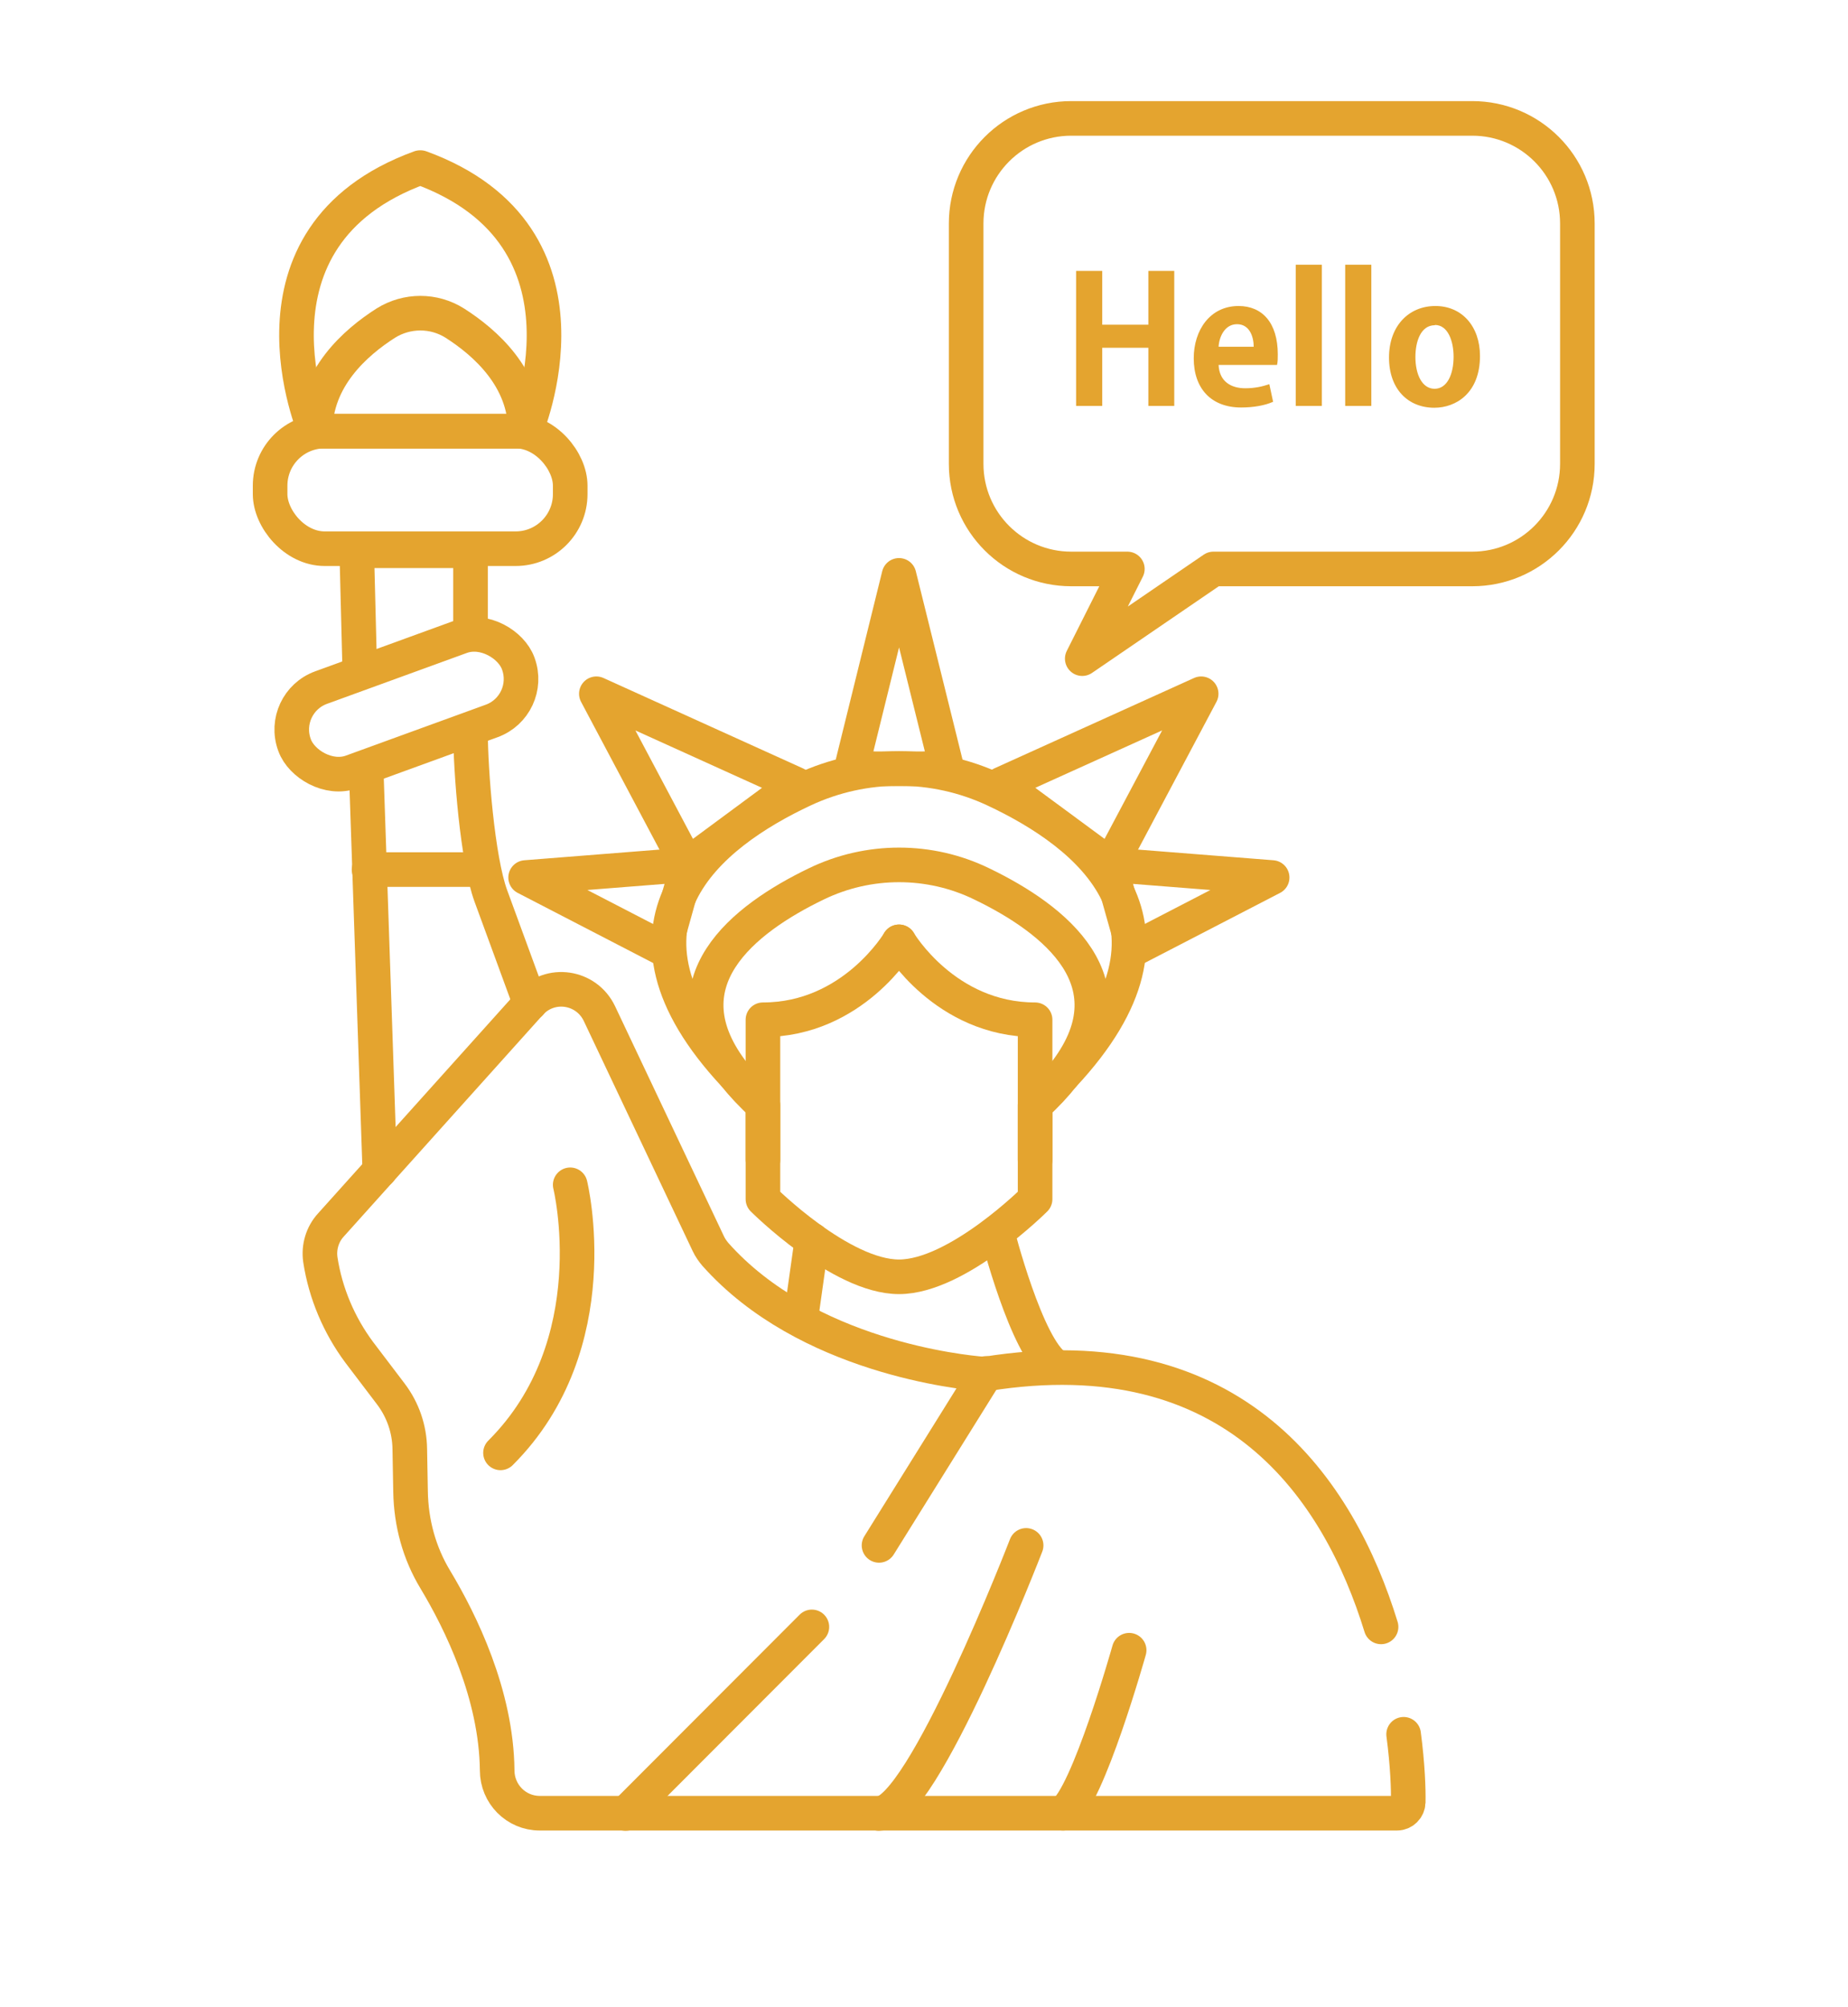 <?xml version="1.0" encoding="UTF-8"?>
<svg id="Layer_2" data-name="Layer 2" xmlns="http://www.w3.org/2000/svg" viewBox="0 0 72.11 78.3">
  <defs>
    <style>
      .cls-1, .cls-2, .cls-3 {
        fill: none;
      }

      .cls-4 {
        fill: #e4a42f;
      }

      .cls-2 {
        stroke-width: 1.35px;
      }

      .cls-2, .cls-3 {
        stroke: #e4a42f;
        stroke-linecap: round;
        stroke-linejoin: round;
      }

      .cls-3 {
        stroke-width: 1.35px;
      }
    </style>
  </defs>
  <g id="_レイヤー_2" data-name=" レイヤー 2">
    <g>
      <rect class="cls-1" width="72.11" height="78.3"/>
      <g>
        <path class="cls-2" d="M41.48,41.96c-.29.37-.65.76-1.09,1.16v3.67s-3.03,3.03-5.31,3.03-5.31-3.03-5.31-3.03v-3.67c-.44-.41-.8-.79-1.09-1.16"/>
        <path class="cls-2" d="M31.36,30.81c-3.72,1.74-8.17,5.27-2.69,11.14-2.86-3.61.36-6.1,3.18-7.46,2.04-.99,4.43-.99,6.46,0,2.82,1.36,6.04,3.85,3.18,7.46,5.48-5.87,1.03-9.4-2.69-11.14-2.36-1.1-5.08-1.1-7.44,0Z"/>
        <line class="cls-2" x1="31.68" y1="48.38" x2="31.29" y2="51.15"/>
        <path class="cls-2" d="M38.91,48.08s1.15,4.53,2.29,5.24"/>
        <path class="cls-2" d="M53.89,63.48c-1.64-5.34-5.69-11.43-15.42-9.87h-.15c-.74-.06-6.85-.66-10.41-4.67-.1-.12-.2-.26-.27-.41l-4.25-8.98c-.51-1.07-1.93-1.28-2.72-.39l-7.76,8.64c-.33.36-.48.86-.41,1.35h0c.2,1.31.73,2.56,1.52,3.62l1.23,1.62c.47.62.73,1.37.74,2.15l.03,1.66c.02,1.22.34,2.4.97,3.44.98,1.63,2.38,4.47,2.41,7.44,0,.92.74,1.67,1.66,1.67h33.45c.24,0,.43-.19.44-.43.01-.49-.02-1.44-.18-2.65"/>
        <path class="cls-2" d="M18.36,28.54c0,1.53.27,4.98.79,6.41l1.54,4.2"/>
        <polyline class="cls-2" points="14.04 26.23 13.92 21.49 18.36 21.49 18.36 24.57"/>
        <line class="cls-2" x1="14.82" y1="45.68" x2="14.29" y2="30.07"/>
        <rect class="cls-2" x="10.54" y="16.82" width="11.71" height="4.59" rx="2.13" ry="2.13"/>
        <path class="cls-2" d="M20.5,16.82c0-2.07-1.56-3.45-2.75-4.21-.82-.52-1.87-.52-2.7,0-1.19.76-2.75,2.14-2.75,4.21"/>
        <path class="cls-2" d="M16.39,6.54c-7.38,2.69-4.09,10.29-4.09,10.29h8.2s3.28-7.6-4.09-10.29h-.01Z"/>
        <path class="cls-2" d="M22.25,46.23s1.53,6.22-2.72,10.46"/>
        <line class="cls-2" x1="38.48" y1="53.59" x2="34.3" y2="60.3"/>
        <line class="cls-2" x1="31.68" y1="63.48" x2="24.41" y2="70.76"/>
        <path class="cls-2" d="M40.04,60.3s-4.04,10.46-5.74,10.46"/>
        <path class="cls-2" d="M44.06,64.39s-1.61,5.73-2.58,6.36"/>
        <rect class="cls-3" x="11.21" y="25.73" width="9.29" height="3.5" rx="1.74" ry="1.74" transform="translate(-8.44 7.08) rotate(-20)"/>
        <line class="cls-2" x1="14.4" y1="33.93" x2="18.73" y2="33.93"/>
        <polygon class="cls-2" points="35.08 22.45 33.22 29.99 35.08 30 36.95 29.99 35.08 22.45"/>
        <polygon class="cls-2" points="39.07 30.6 46.87 27.07 43.33 33.74 39.07 30.6"/>
        <polygon class="cls-2" points="43.3 33.74 49.64 34.24 44.23 37.04 43.3 33.74"/>
        <polygon class="cls-2" points="31.06 30.6 23.27 27.07 26.81 33.74 31.06 30.6"/>
        <polygon class="cls-2" points="26.84 33.74 20.51 34.24 25.92 37.04 26.84 33.74"/>
        <path class="cls-2" d="M35.08,36.75s-1.79,3.04-5.31,3.04v5.47"/>
        <path class="cls-2" d="M35.08,36.75s1.79,3.04,5.31,3.04v5.47"/>
        <path class="cls-2" d="M57.46,4.62h-15.66c-2.27,0-4.1,1.84-4.1,4.1v9.38c0,2.27,1.84,4.1,4.1,4.1h2.19l-1.76,3.5,5.12-3.5h10.1c2.27,0,4.1-1.84,4.1-4.1v-9.38c0-2.27-1.84-4.1-4.1-4.1Z"/>
        <path class="cls-4" d="M45.82,15.84h-1.01v-2.27h-1.8v2.27h-1.02v-5.27h1.02v2.1h1.8v-2.1h1.01v5.27Z"/>
        <path class="cls-4" d="M49.67,15.68c-.31.14-.76.22-1.24.22-1.17,0-1.85-.74-1.85-1.92,0-1.09.63-2.04,1.75-2.04.92,0,1.53.65,1.53,1.89,0,.15,0,.29-.03.41h-2.28c.03.65.49.91,1.04.91.37,0,.68-.07.94-.16l.15.7h0ZM48.92,13.53c0-.39-.16-.88-.65-.88s-.7.51-.72.88h1.37Z"/>
        <path class="cls-4" d="M51.58,15.84h-1.02v-5.51h1.02v5.51Z"/>
        <path class="cls-4" d="M53.51,15.84h-1.02v-5.51h1.02v5.51Z"/>
        <path class="cls-4" d="M57.75,13.89c0,1.45-.94,2.02-1.78,2.02-1.03,0-1.77-.73-1.77-1.96s.77-2.01,1.81-2.01,1.74.8,1.74,1.95ZM55.99,12.69c-.56,0-.76.65-.76,1.24,0,.68.26,1.24.75,1.24s.74-.57.74-1.25c0-.59-.21-1.24-.73-1.24h0Z"/>
      </g>
    </g>
  </g>
</svg>